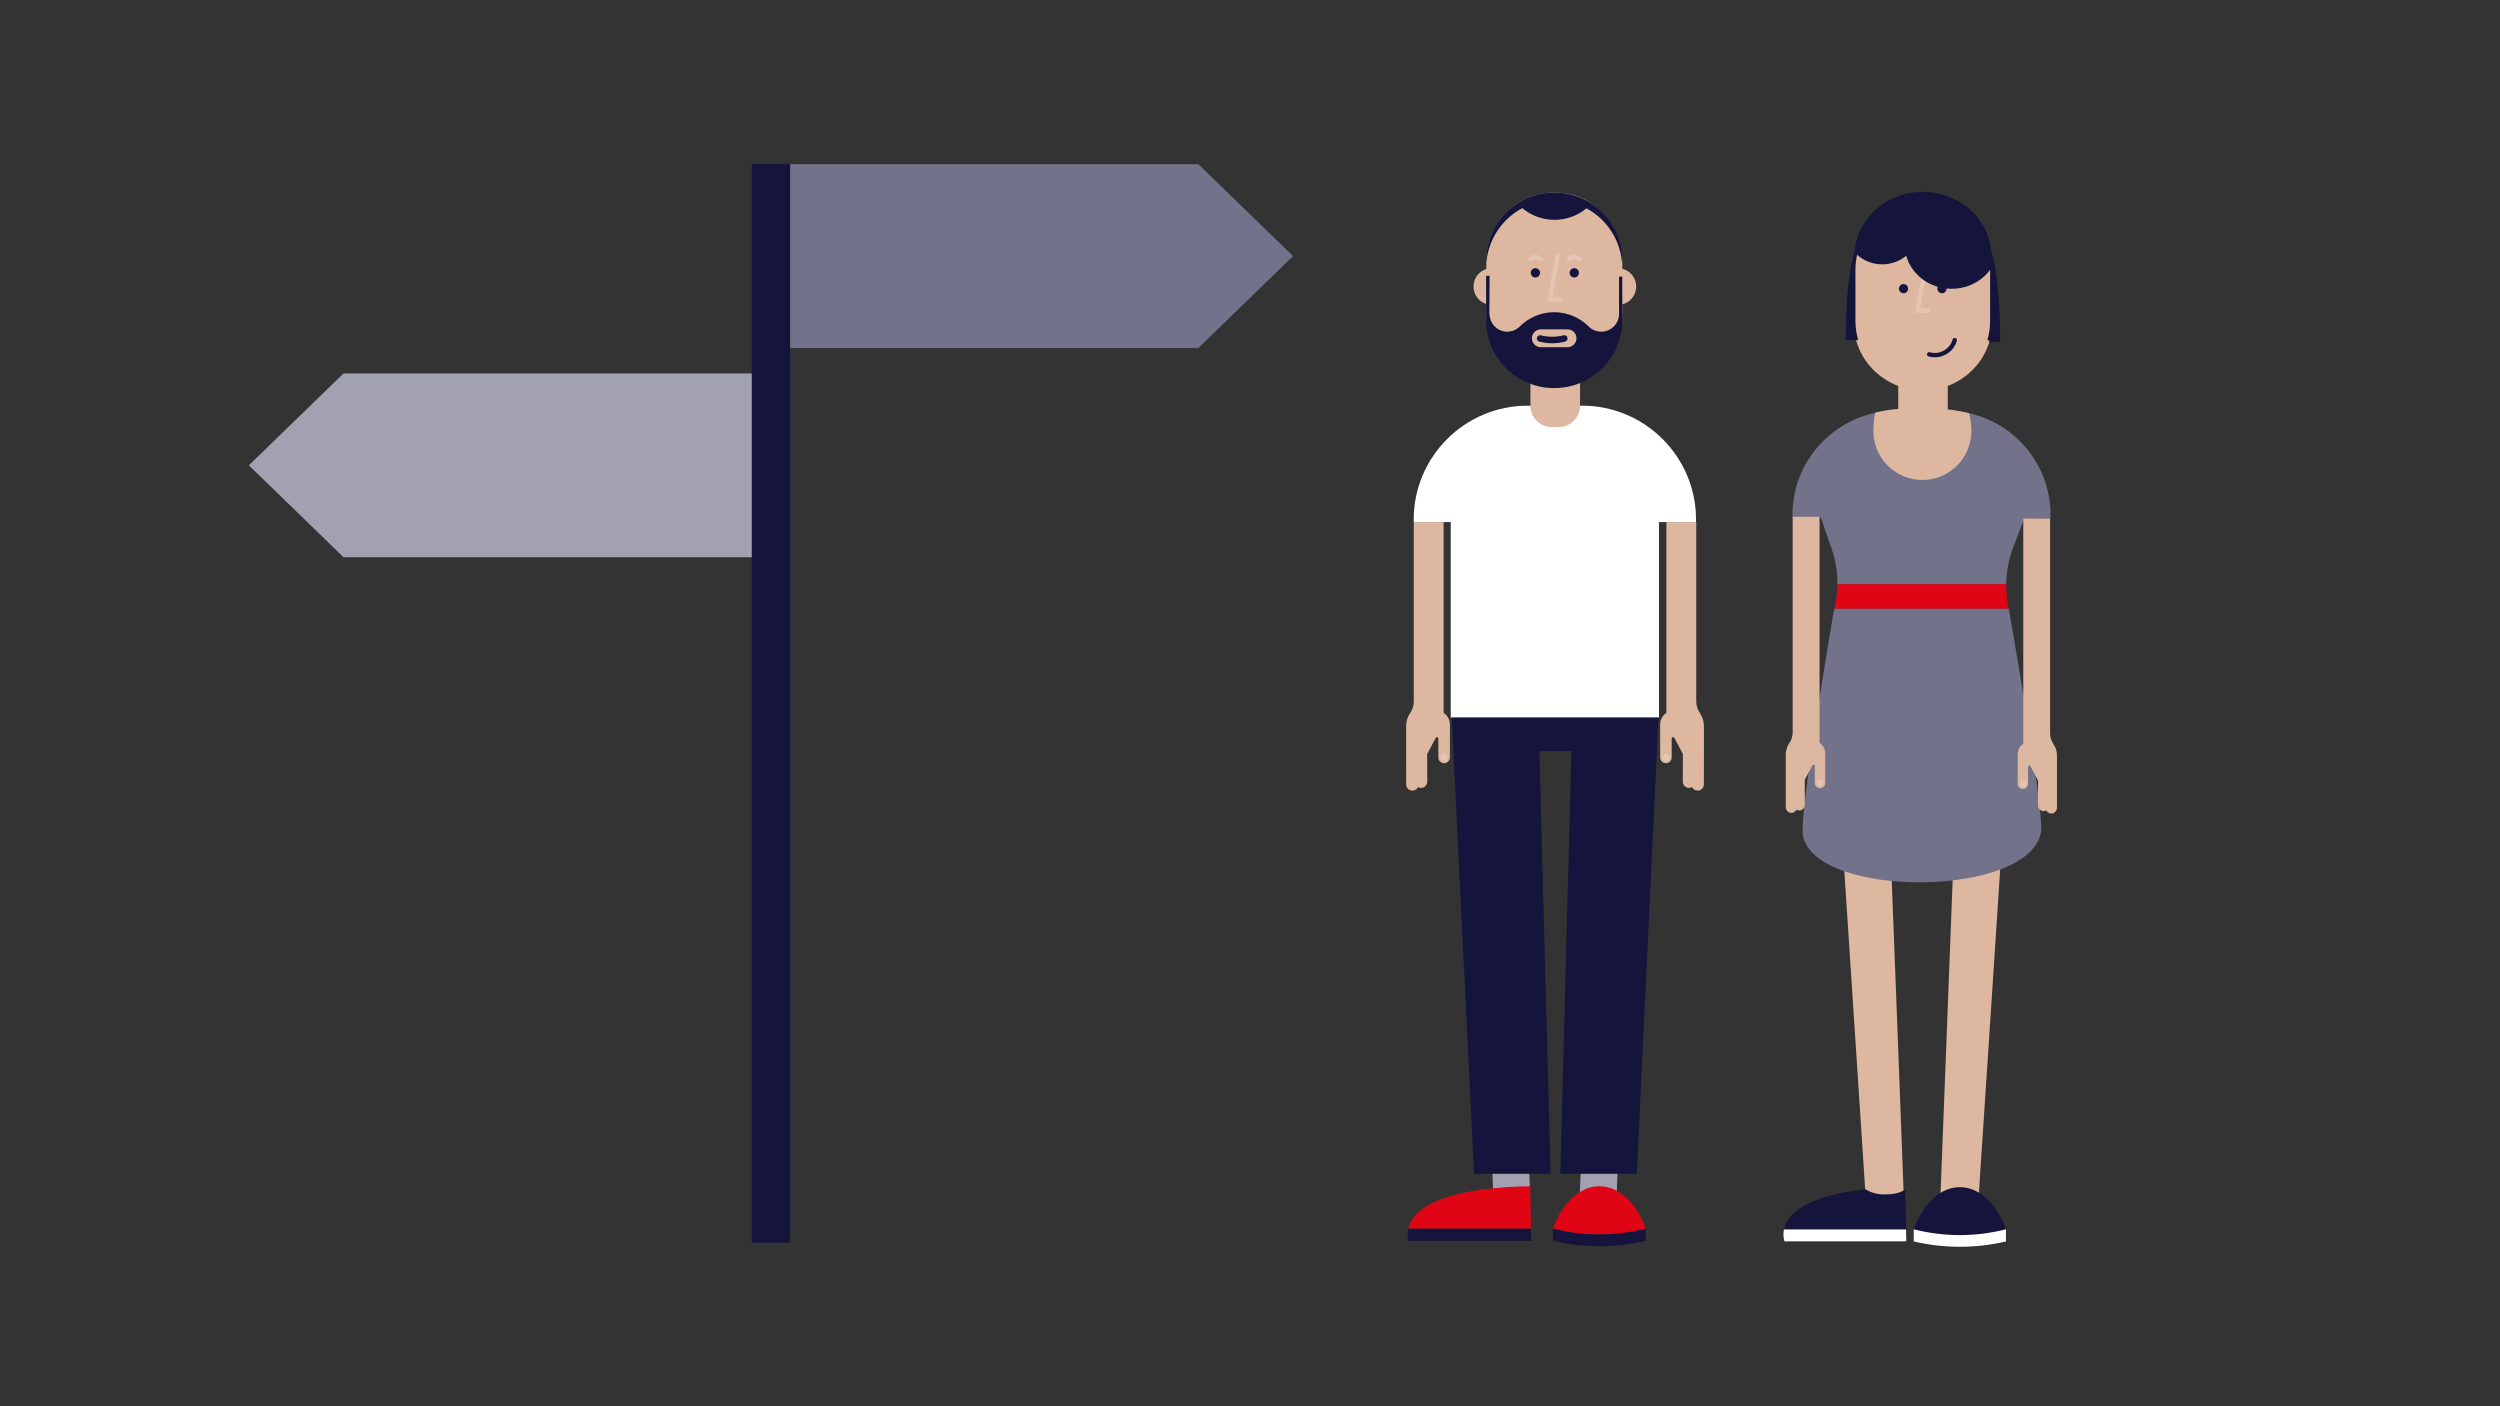 <?xml version="1.0" encoding="UTF-8"?>
<svg id="woman" xmlns="http://www.w3.org/2000/svg" version="1.1" viewBox="0 0 1920 1080">
  <rect x="0" y="0" width="1920" height="1080" fill="#333333" stroke="none"/>
  <!-- Generator: Adobe Illustrator 29.7.1, SVG Export Plug-In . SVG Version: 2.1.1 Build 8)  -->
  <defs>
    <style>
      .st0 {
        fill: #df0515;
      }

      .st1 {
        fill: #e4c5b3;
      }

      .st2 {
        fill: #72728a;
      }

      .st3 {
        fill: #14143c;
      }

      .st4 {
        fill: #14143c;
      }

      .st5 {
        fill: #fff;
      }

      .st6 {
        fill: #ddb7a0;
      }

      .st7 {
        fill: #a1a1b1;
      }

      .st8 {
        fill: #a1a1b1;
      }
    </style>
  </defs>
  <g>
    <g>
      <path class="st7" d="M1214.92,876.6h28.33l-1.66,41c-8.35-.83-17.7-1.37-28.26-1.55l1.58-39.44Z"/>
      <path class="st7" d="M1173.48,877.76h-28.33l1.66,38.68c8.35-.95,17.7-1.57,28.26-1.77l-1.58-36.9Z"/>
      <path class="st0" d="M1175.2,911.02c-10.55.18-19.91.74-28.26,1.55-51.06,5.05-63.15,20.81-65.38,31.08h94.23l-.58-32.65h-.01Z"/>
      <path class="st4" d="M1175.77,943.66h-94.23c-1.18,5.41.37,9.31.37,9.31h94.02l-.16-9.31Z"/>
      <path class="st0" d="M1263.9,943.59c-4.86-14.31-17.36-32.57-35.59-32.57s-30.72,18.27-35.59,32.57c23.35,5.99,47.84,5.99,71.19,0h-.01Z"/>
      <path class="st4" d="M1263.91,952.97v-9.33s-.01-.04-.03-.06c-23.35,5.99-47.84,5.99-71.19,0,0,.01-.01.04-.03.06v9.33c23.44,5.48,47.79,5.48,71.23,0h.01Z"/>
      <path class="st4" d="M1190.88,901.47l-8.66-324.61h24.62s-8.54,324.58-8.54,324.61h58.73l16.8-353.15h-159.08l17.38,353.15h58.75Z"/>
      <path class="st5" d="M1302.54,398.85c0-48-39.27-87.27-87.27-87.27h-42.27c-48,0-87.27,39.27-87.27,87.27v2.1h28.43v149.99h159.93v-149.99h28.43v-2.1h0Z"/>
      <path class="st6" d="M1256.61,220.06c0-6.61-4.55-12.13-10.67-13.66v-6.31c0-11.39-11.2-52.23-52.23-52.23-16.88,0-31.88,8.01-41.44,20.44-.09-.06-.19-.1-.28-.16.04.12.09.22.15.34-6.68,8.78-10.67,19.73-10.67,31.61v6.53c-5.69,1.8-9.81,7.14-9.81,13.43s4.12,11.62,9.81,13.43v6.06h0v.47c0,22.39,14.08,41.48,33.89,48.92v22.63c0,9.03,7.39,16.42,16.42,16.42h5.28c9.03,0,16.42-7.39,16.42-16.42v-23.19c19.05-7.79,32.47-26.5,32.47-48.36v-6.3c6.13-1.52,10.68-7.05,10.68-13.66h-.01Z"/>
      <path class="st4" d="M1175.64,209.53c0-1.97,1.6-3.56,3.56-3.56s3.56,1.6,3.56,3.56-1.6,3.56-3.56,3.56-3.56-1.6-3.56-3.56Z"/>
      <path class="st1" d="M1198.09,231.67h-9.95l6.41-35.73c.16-.93,1.05-1.55,1.98-1.37.93.16,1.55,1.05,1.37,1.98l-5.69,31.73h5.85c.95,0,1.71.77,1.71,1.71s-.77,1.71-1.71,1.71v-.03h.01Z"/>
      <path class="st4" d="M1205.49,209.53c0-1.97,1.6-3.56,3.56-3.56s3.56,1.6,3.56,3.56-1.6,3.56-3.56,3.56-3.56-1.6-3.56-3.56Z"/>
      <path class="st1" d="M1183.34,200.86c-.44,0-.87-.16-1.21-.5-1.61-1.61-4.23-1.61-5.85,0-.67.67-1.74.67-2.41,0s-.67-1.74,0-2.41c2.94-2.94,7.73-2.94,10.67,0,.67.67.67,1.74,0,2.41-.34.34-.77.5-1.21.5h.01Z"/>
      <path class="st1" d="M1213.19,200.86c-.44,0-.87-.16-1.21-.5-1.61-1.61-4.23-1.61-5.85,0-.67.67-1.74.67-2.41,0s-.67-1.74,0-2.41c2.94-2.94,7.73-2.94,10.67,0,.67.67.67,1.74,0,2.41-.34.34-.77.5-1.21.5h.01Z"/>
      <path class="st4" d="M1141.62,201.05c1.67-17.9,12.37-33.16,27.5-41.22,14.22,11.96,35.01,12,49.29.15,14.99,8.08,25.55,23.29,27.21,41.07h.24v-.95c0-28.86-23.38-52.24-52.23-52.24s-52.23,23.38-52.23,52.23v.96h.24-.01Z"/>
      <path class="st4" d="M1192.09,263.62c-3.34,0-6.68-.41-9.93-1.26-1.33-.34-2.14-1.7-1.8-3.03.34-1.34,1.71-2.16,3.03-1.8,5.69,1.46,11.7,1.46,17.38,0,1.33-.35,2.69.46,3.04,1.79.34,1.33-.46,2.69-1.79,3.04-3.25.83-6.59,1.26-9.93,1.26h0Z"/>
      <path class="st6" d="M1274.97,557.27c-.12-7.21,4.83-9.72,4.83-9.72v-146.6h22.92v137.68c.03,3.4,1.08,6.56,2.88,9.16,1.88,2.69,2.97,5.96,2.99,9.49h.03v10.14h0l-.03,34.95c0,2.66-2.16,4.8-4.8,4.8-1.89,0-3.52-1.09-4.3-2.67-.69.38-1.48.61-2.32.61-2.66,0-4.8-2.16-4.8-4.8l.07-21.22-6.52-12.38h0c-.19-.34-.55-.56-.96-.56-.62,0-1.11.5-1.11,1.11h0v14.47c0,2.45-1.97,4.43-4.42,4.43s-4.43-1.98-4.43-4.43c0,0,.04-21.46,0-24.43h-.03Z"/>
      <path class="st1" d="M1278.79,579.06h1.18c1.12,0,2.04.92,2.04,2.04v1.33c0,1.11-.9,2.01-2.01,2.01h-1.18c-1.11,0-2.01-.9-2.01-2.01v-1.4c0-1.09.89-1.97,1.97-1.97h.01Z"/>
      <path class="st6" d="M1113.55,557.27c.12-7.21-4.83-9.72-4.83-9.72v-146.6h-22.92v137.68c-.03,3.4-1.08,6.56-2.88,9.16-1.88,2.69-2.97,5.96-2.99,9.49h-.03v10.14h0l.03,34.95c0,2.66,2.16,4.8,4.8,4.8,1.89,0,3.52-1.09,4.3-2.67.69.38,1.48.61,2.32.61,2.66,0,4.8-2.16,4.8-4.8l-.07-21.22,6.52-12.38h0c.19-.34.55-.56.96-.56.62,0,1.11.5,1.11,1.11h0v14.47c0,2.45,1.97,4.43,4.42,4.43s4.43-1.98,4.43-4.43c0,0-.04-21.46,0-24.43h.03Z"/>
      <path class="st1" d="M1109.73,579.06h-1.18c-1.12,0-2.04.92-2.04,2.04v1.33c0,1.11.9,2.01,2.01,2.01h1.18c1.11,0,2.01-.9,2.01-2.01v-1.4c0-1.09-.89-1.97-1.97-1.97h-.01Z"/>
      <path class="st4" d="M1243.44,212.44h0v29.34c-.41,7.23-6.38,12.96-13.71,12.96-3.44,0-6.58-1.27-8.99-3.37-6.86-7.11-16.46-11.56-27.1-11.62-10.64.06-20.25,4.49-27.1,11.62-2.41,2.08-5.56,3.37-8.99,3.37-7.33,0-13.12-5.78-13.54-13.01,0-.15-.19-.77-.19-.77l.18-27.52v-1.6h-2.65v33.52h0v.47c0,14.19,5.66,27.04,14.84,36.46,1,1.03,2.05,2.02,3.15,2.97,1.57,1.37,3.22,2.65,4.95,3.83.24.16.47.31.71.46,8.2,5.38,18.02,8.51,28.55,8.51h.15c10.54,0,20.35-3.13,28.55-8.51.24-.16.47-.31.71-.46,1.73-1.17,3.37-2.45,4.95-3.83,1.09-.95,2.14-1.94,3.15-2.97,9.18-9.41,14.84-22.27,14.84-36.46v-.47h0v-32.91h-2.47.02ZM1203.87,266.67h-20.5c-3.78,0-6.87-3.09-6.87-6.87s3.09-6.87,6.87-6.87h20.5c3.78,0,6.87,3.09,6.87,6.87s-3.09,6.87-6.87,6.87Z"/>
    </g>
    <g>
      <path class="st6" d="M1546.14,525.25c-5.39-4.94-12.55-8-20.39-8h-99c-7.85,0-15,3.04-20.39,8-6.06,5.54-9.89,13.48-9.89,22.3v24.18l1.29,21.3c0,2.04,3.09,3.71,6.87,3.71h7.08c2.47,37.66,21.5,328.32,21.52,328.59.07.9.21,1.71.35,2.51h28.55c.12-.86.21-1.76.21-2.76.1-.93-10.94-286.57-12.55-328.34h52.91c-1.66,42.56-12.64,326.03-12.78,331.1h29.1c1.57-21.84,19.33-293.8,21.75-331.1h7.11c3.78,0,6.87-1.67,6.87-3.71l1.29-21.3v-24.18c0-8.81-3.84-16.74-9.89-22.3Z"/>
      <path class="st0" d="M1540.79,448.55h-129.65c-.06,6.38-.87,12.75-2.44,18.99h134.01c-1.37-6.25-2.02-12.62-1.94-18.99h.01Z"/>
      <path class="st2" d="M1542.72,467.58h-134.01c-.77,3.09-26.91,157.36-24.16,173.59,8.41,49.67,176.5,48.52,183-3.06,2.05-16.33-23.84-166.07-24.81-170.53h-.01Z"/>
      <path class="st2" d="M1574.81,395.63l.03-.3c0-4.08-.33-8.08-.93-12-5.79-38.28-39.05-67.86-78.87-67.86h-38.65c-43.88,0-79.77,35.9-79.77,79.76v1.92h21.61l.75,2.32h.15l6.41,18.77c3.83,9.75,5.69,20.07,5.59,30.38h129.65c.13-9.65,1.94-19.3,5.45-28.48l8.32-21.71,19.91-.13.15-1.15h.19v-1.51h.01Z"/>
      <path class="st6" d="M1549.55,579.97c-.1-6.47,4.33-8.73,4.33-8.73v-173.01h20.59v165c.03,3.06.98,5.88,2.59,8.23,1.68,2.41,2.68,5.35,2.68,8.51h.01v9.1h0v31.39c-.01,2.38-1.95,4.32-4.33,4.32-1.7,0-3.16-.98-3.86-2.39-.62.34-1.33.53-2.08.53-2.38,0-4.32-1.94-4.32-4.32l.07-19.06-5.85-11.13h0c-.18-.3-.49-.5-.86-.5-.55,0-.99.44-.99.99h0v12.99c0,2.2-1.77,3.98-3.96,3.98s-3.98-1.79-3.98-3.98c0,0,.04-19.27,0-21.93h-.04Z"/>
      <path class="st1" d="M1553,599.51h1.06c1.01,0,1.83.83,1.83,1.83v1.2c0,.99-.81,1.8-1.8,1.8h-1.06c-.99,0-1.8-.81-1.8-1.8v-1.26c0-.98.8-1.77,1.77-1.77h0Z"/>
      <path class="st5" d="M1463.82,944.08h-93.68c-1.17,5.38.37,9.25.37,9.25h93.49l-.16-9.25h-.01Z"/>
      <path class="st4" d="M1540.57,944.12c-4.83-14.22-17.26-32.38-35.39-32.38s-30.56,18.16-35.39,32.38c23.22,5.94,47.56,5.94,70.77,0h.01Z"/>
      <path class="st5" d="M1540.58,953.44v-9.27s-.01-.04-.03-.06c-23.22,5.94-47.56,5.94-70.77,0,0,.01-.01.04-.03.06v9.27c23.31,5.45,47.53,5.45,70.83,0Z"/>
      <path class="st4" d="M1432.64,913.44c-48.65,5.29-60.33,20.59-62.51,30.64h93.68l-.58-30.61c-4.76,3.33-10.3,3.84-16.67,3.84-5.11,0-9.77-1.48-13.94-3.89h.01Z"/>
      <path class="st6" d="M1401.77,579.31c.1-6.5-4.34-8.76-4.34-8.76v-173.63h-20.66v165.59c-.03,3.06-.98,5.91-2.6,8.26-1.68,2.42-2.69,5.36-2.69,8.54h-.01v9.15h0v31.49c.01,2.39,1.97,4.33,4.34,4.33,1.7,0,3.16-.99,3.87-2.41.62.34,1.33.55,2.1.55,2.39,0,4.33-1.94,4.33-4.33l-.07-19.12,5.88-11.17h0c.18-.3.49-.5.87-.5.55,0,1,.44,1,1h0v13.03c0,2.2,1.77,3.99,3.98,3.99s3.99-1.79,3.99-3.99c0,0-.04-19.35,0-22.01h.01Z"/>
      <path class="st1" d="M1398.32,598.94h-1.06c-1.02,0-1.85.83-1.85,1.85v1.2c0,.99.81,1.82,1.82,1.82h1.06c.99,0,1.82-.81,1.82-1.82v-1.26c0-.98-.8-1.77-1.77-1.77h-.01Z"/>
      <path class="st6" d="M1423.67,247.29h0v.47c0,5.16.78,10.14,2.2,14.84,4.71,15.55,16.64,28.04,31.97,33.8v17.63c-5.41.44-11.01,1.26-17.63,2.79-.98,3.34-1.46,10.49-1.46,14.14,0,20.79,16.86,37.64,37.64,37.64s37.64-16.86,37.64-37.64c0-3.83-.75-10.18-1.82-13.66-5.93-1.4-11.19-2.31-16.35-2.88v-18.03c15.33-5.76,27.27-18.24,31.97-33.8,1.42-4.7,2.2-9.68,2.2-14.84v-.47"/>
      <path class="st4" d="M1528.35,247.29v.47c0,5.16-.77,10.14-2.16,14.84h9.96"/>
      <g>
        <g>
          <path class="st6" d="M1530.07,206.28c-.09.44-.18.89-.28,1.33.1-.13.19-.27.3-.38v-.25c0-.24,0-.46-.01-.68h0Z"/>
          <path class="st6" d="M1530.09,246.02v-38.79c-.1.13-.19.27-.3.38.1-.44.19-.89.28-1.33-.04-3.33-.4-6.59-1.05-9.74-4.92-23.56-26.2-41.29-51.71-41.29s-45.33,16.54-51.13,38.9c-1.06,4.09-1.64,8.39-1.64,12.81v39.05h0v.47c0,5.11.77,10.06,2.19,14.73,6.47,21.38,26.68,36.98,50.59,36.98s44.11-15.61,50.59-36.98c1.42-4.67,2.19-9.61,2.19-14.73v-.47h0Z"/>
        </g>
        <path class="st4" d="M1458.37,221.7c0-1.95,1.58-3.53,3.53-3.53s3.53,1.58,3.53,3.53-1.58,3.53-3.53,3.53-3.53-1.58-3.53-3.53Z"/>
        <path class="st4" d="M1487.91,221.7c0-1.95,1.58-3.53,3.53-3.53s3.53,1.58,3.53,3.53-1.58,3.53-3.53,3.53-3.53-1.58-3.53-3.53Z"/>
        <path class="st1" d="M1480.58,240.24h-9.84l6.34-35.38c.16-.92,1.05-1.52,1.97-1.37.92.16,1.54,1.05,1.36,1.97l-5.63,31.4h5.79c.93,0,1.68.75,1.68,1.68s-.75,1.68-1.68,1.68h.01Z"/>
        <path class="st4" d="M1536.16,261.23c0-30.67-2.5-49.21-4.49-59.11-1.23-6.12-2.26-8.94-2.38-9.28h-.12c-1.46-16.67-11.66-31.01-26.28-38.91-4.03-2.19-8.39-3.87-13.01-5-4.2-1.02-8.59-1.57-13.11-1.57-7.91,0-15.38,1.66-22.11,4.6-16.73,7.33-28.69,22.71-30.27,40.88-.34.9-6.86,18.84-6.86,68.4h9.59c-1.39-4.67-2.14-9.61-2.14-14.73v-.47h0v-39.05c0-3.9.44-7.71,1.26-11.36,5,4.57,11.81,7.37,19.32,7.37,6.9,0,13.21-2.38,18.07-6.31.12-.1.25-.19.37-.3,4.05,14.6,18.13,25.39,34.89,25.39,8.78,0,16.82-2.97,23.07-7.89,2.29-1.83,4.34-3.93,6.15-6.25,0,0,.12-.12.3-.3v39.18c0,5.11-.75,10.06-2.14,14.73h9.89Z"/>
        <path class="st4" d="M1486.03,274.43c-1.63,0-3.25-.22-4.86-.68-.9-.25-1.42-1.2-1.17-2.08.25-.9,1.2-1.42,2.08-1.17,3.65,1.05,7.48.61,10.79-1.24,3.31-1.83,5.7-4.86,6.74-8.5.25-.9,1.2-1.42,2.08-1.17.9.25,1.42,1.2,1.17,2.08-1.29,4.51-4.26,8.25-8.35,10.52-2.65,1.46-5.56,2.22-8.5,2.22h.01Z"/>
      </g>
    </g>
  </g>
  <g>
    <rect class="st3" x="577.32" y="126.07" width="29.54" height="828.33"/>
    <polygon class="st2" points="920.31 126.07 993.07 196.68 920.31 267.3 606.86 267.3 606.86 126.07 920.31 126.07"/>
    <polygon class="st8" points="263.87 427.98 191.11 357.36 263.87 286.75 577.32 286.75 577.32 427.98 263.87 427.98"/>
  </g>
</svg>